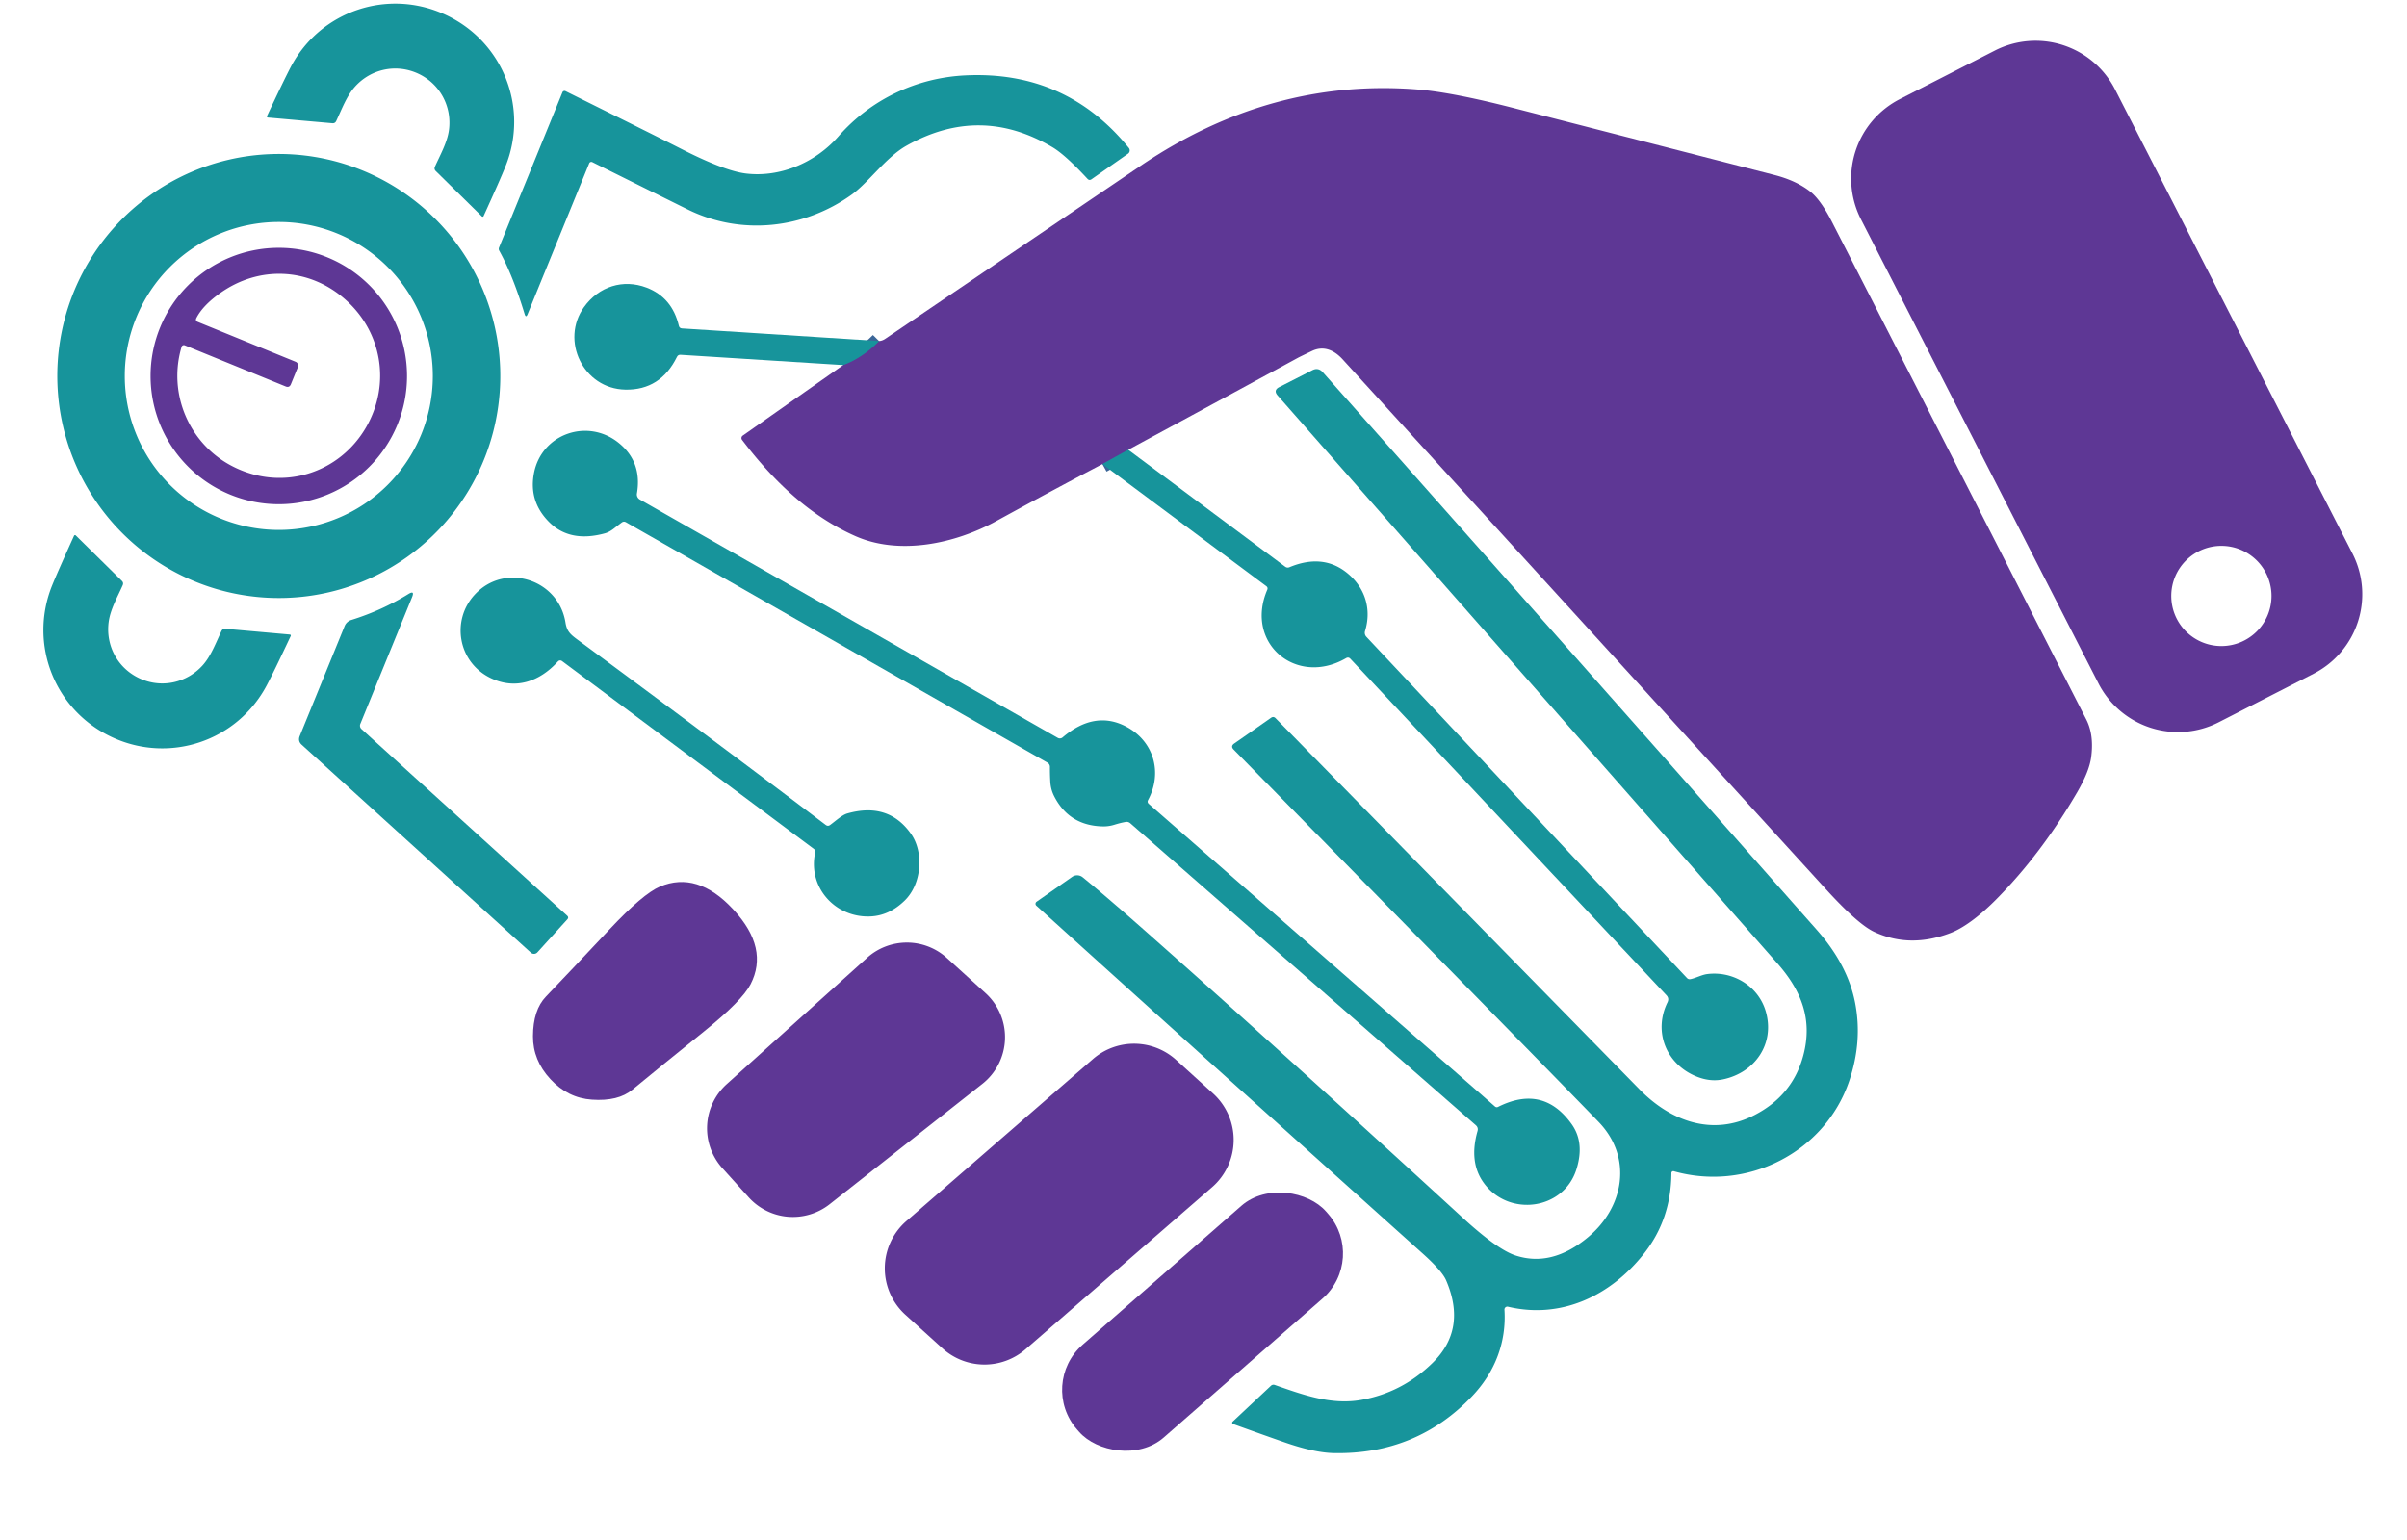 <?xml version="1.0" encoding="UTF-8" standalone="no"?> <svg xmlns="http://www.w3.org/2000/svg" version="1.1" viewBox="0.00 0.00 489.00 313.00"><g stroke-width="3.50" fill="none" stroke-linecap="butt"><path stroke="#3b6698" d=" M 229.21 91.40 L 223.96 94.31"></path><path stroke="#3b6698" d=" M 171.30 74.19 Q 175.24 72.71 178.59 69.31"></path></g><path fill="#17949b" d=" M 90.47 2.98 C 102.11 8.36 107.50 21.79 102.72 33.74 Q 101.63 36.48 98.24 43.92 A 0.21 0.21 0.0 0 1 97.90 43.98 L 88.54 34.77 Q 88.13 34.37 88.37 33.85 C 89.45 31.44 90.87 28.96 91.21 26.42 C 91.84 21.65 89.39 17.01 84.93 14.95 C 80.47 12.89 75.35 14.02 72.13 17.60 C 70.41 19.51 69.44 22.20 68.31 24.58 Q 68.07 25.10 67.50 25.04 L 54.41 23.88 A 0.21 0.21 0.0 0 1 54.24 23.58 Q 57.72 16.18 59.09 13.57 C 65.10 2.19 78.82 -2.40 90.47 2.98 Z"></path><path fill="#5e3795" d=" M 470.03 136.91 L 450.74 146.78 A 18.15 18.15 0.0 0 1 426.32 138.88 L 378.07 44.57 A 18.15 18.15 0.0 0 1 385.97 20.14 L 405.26 10.28 A 18.15 18.15 0.0 0 1 429.69 18.17 L 477.92 112.49 A 18.15 18.15 0.0 0 1 470.03 136.91 Z M 461.47 121.11 A 10.18 10.18 0.0 0 0 451.29 110.93 A 10.18 10.18 0.0 0 0 441.11 121.11 A 10.18 10.18 0.0 0 0 451.29 131.29 A 10.18 10.18 0.0 0 0 461.47 121.11 Z"></path><path fill="#17949b" d=" M 119.70 33.19 L 107.18 63.86 Q 106.85 64.66 106.59 63.84 Q 104.16 55.87 101.42 50.94 A 0.75 0.72 42.2 0 1 101.38 50.31 L 114.27 18.75 A 0.45 0.45 0.0 0 1 114.89 18.52 Q 134.08 28.05 138.39 30.25 Q 147.15 34.72 151.52 35.26 C 158.33 36.10 165.55 33.17 170.33 27.72 C 176.98 20.12 186.30 15.80 196.08 15.32 Q 216.55 14.31 229.33 30.06 A 0.81 0.81 0.0 0 1 229.17 31.23 L 221.75 36.43 Q 221.30 36.74 220.93 36.34 Q 216.43 31.47 213.82 29.92 Q 199.11 21.18 184.14 29.62 C 180.02 31.94 176.44 37.09 173.06 39.53 C 163.29 46.56 150.53 47.88 139.80 42.61 Q 138.19 41.82 120.34 32.95 A 0.46 0.46 0.0 0 0 119.70 33.19 Z"></path><path fill="#5e3795" d=" M 229.21 91.40 L 223.96 94.31 Q 213.36 99.88 202.39 105.90 C 194.09 110.46 182.80 112.92 173.81 108.96 C 164.56 104.88 157.10 97.74 150.76 89.40 A 0.62 0.61 -36.2 0 1 150.90 88.52 L 171.30 74.19 Q 175.24 72.71 178.59 69.31 Q 179.25 69.26 179.85 68.85 Q 202.29 53.64 231.70 33.71 Q 258.05 15.85 287.85 18.17 Q 294.93 18.72 307.45 21.94 Q 358.85 35.14 360.45 35.55 Q 364.83 36.67 367.68 38.87 Q 369.84 40.52 372.17 45.08 Q 384.30 68.76 423.83 146.19 Q 425.46 149.38 424.83 153.94 Q 424.43 156.79 422.05 160.91 Q 414.67 173.60 405.41 182.91 C 402.93 185.40 399.43 188.39 396.27 189.60 Q 388.05 192.76 380.77 189.38 Q 377.45 187.83 370.93 180.68 Q 325.28 130.60 272.76 73.02 C 271.11 71.22 268.98 70.16 266.54 71.32 Q 264.14 72.47 263.71 72.70 Q 246.67 81.97 229.21 91.40 Z"></path><path fill="#17949b" d=" M 58.136 121.505 A 45.12 45.00 88.1 0 1 11.665 77.902 A 45.12 45.00 88.1 0 1 55.144 31.315 A 45.12 45.00 88.1 0 1 101.615 74.918 A 45.12 45.00 88.1 0 1 58.136 121.505 Z M 87.93 76.40 A 31.29 31.29 0.0 0 0 56.64 45.11 A 31.29 31.29 0.0 0 0 25.35 76.40 A 31.29 31.29 0.0 0 0 56.64 107.69 A 31.29 31.29 0.0 0 0 87.93 76.40 Z"></path><path fill="#5e3795" d=" M 82.69 76.41 A 26.05 26.05 0.0 0 1 56.64 102.46 A 26.05 26.05 0.0 0 1 30.59 76.41 A 26.05 26.05 0.0 0 1 56.64 50.36 A 26.05 26.05 0.0 0 1 82.69 76.41 Z M 60.51 74.62 L 59.10 78.08 Q 58.78 78.85 58.02 78.53 L 37.53 70.17 A 0.48 0.47 19.3 0 0 36.90 70.47 C 34.05 79.93 38.39 90.12 47.06 94.67 C 57.28 100.04 69.05 96.22 74.47 86.66 C 79.41 77.95 77.57 67.37 70.10 60.82 C 62.77 54.37 52.61 53.91 44.64 59.63 Q 41.19 62.10 39.90 64.63 Q 39.62 65.18 40.19 65.42 L 60.05 73.52 A 0.84 0.84 0.0 0 1 60.51 74.62 Z"></path><path fill="#17949b" d=" M 178.59 69.31 Q 175.24 72.71 171.30 74.19 L 138.25 72.10 Q 137.75 72.07 137.53 72.52 Q 134.19 79.31 127.06 79.18 C 118.47 79.02 113.80 69.16 118.65 62.40 C 121.66 58.21 126.60 56.63 131.38 58.46 Q 136.55 60.45 137.92 66.22 Q 138.04 66.70 138.54 66.74 L 178.59 69.31 Z"></path><path fill="#17949b" d=" M 339.56 238.39 Q 339.50 247.76 334.02 254.72 C 327.28 263.30 317.20 268.13 306.36 265.55 A 0.59 0.59 0.0 0 0 305.64 266.15 C 306.07 272.81 303.68 278.91 299.04 283.77 Q 287.72 295.64 270.95 295.30 Q 267.01 295.22 260.92 293.10 Q 257.12 291.78 250.51 289.39 A 0.28 0.28 0.0 0 1 250.41 288.93 L 258.21 281.61 A 0.75 0.75 0.0 0 1 258.97 281.45 C 264.75 283.47 270.43 285.56 276.50 284.50 Q 284.79 283.05 290.99 277.02 Q 298.08 270.14 293.79 260.19 Q 292.97 258.28 288.99 254.71 Q 241.68 212.25 210.54 184.05 A 0.52 0.51 -41.5 0 1 210.59 183.25 L 217.81 178.20 A 1.79 1.78 46.9 0 1 219.96 178.28 Q 225.07 182.45 233.88 190.26 Q 260.01 213.39 297.09 247.41 Q 304.16 253.90 307.86 255.13 Q 315.27 257.58 322.65 251.40 C 329.98 245.27 331.69 235.22 324.82 228.05 Q 317.05 219.96 250.63 152.33 Q 249.96 151.65 250.74 151.10 L 258.22 145.87 Q 258.72 145.52 259.15 145.96 Q 286.77 174.12 333.10 221.40 C 339.41 227.84 347.91 231.01 356.45 226.60 Q 364.16 222.63 366.34 214.54 C 368.31 207.22 365.99 201.34 361.09 195.78 Q 327.43 157.57 259.57 80.38 Q 258.63 79.31 259.90 78.66 L 266.58 75.25 Q 267.81 74.61 268.74 75.65 Q 308.15 120.04 369.14 189.02 Q 375.38 196.08 376.88 203.79 Q 378.40 211.63 375.68 219.67 C 370.73 234.25 354.88 242.21 340.05 238.02 A 0.38 0.38 0.0 0 0 339.56 238.39 Z"></path><path fill="#17949b" d=" M 304.35 224.94 Q 313.50 220.35 319.28 228.43 Q 321.97 232.18 320.27 237.61 C 317.67 245.94 306.45 247.39 301.40 240.34 Q 298.39 236.13 300.17 229.87 Q 300.38 229.16 299.82 228.66 L 229.65 167.32 Q 229.22 166.94 228.66 167.04 Q 227.69 167.21 226.48 167.58 Q 225.26 167.97 224.04 167.94 Q 217.20 167.80 214.15 161.78 Q 213.47 160.44 213.38 158.90 Q 213.29 157.30 213.30 155.86 A 1.02 1.01 -75.5 0 0 212.78 154.97 L 127.19 106.14 Q 126.72 105.87 126.29 106.20 Q 125.45 106.83 124.78 107.36 Q 123.80 108.13 122.94 108.37 Q 115.74 110.37 111.48 106.01 Q 107.33 101.78 108.51 96.01 C 110.11 88.21 119.22 84.98 125.51 89.86 Q 130.51 93.75 129.40 100.28 A 1.19 1.18 19.6 0 0 129.99 101.51 L 214.90 149.95 A 0.86 0.85 39.4 0 0 215.87 149.86 Q 222.44 144.26 228.88 147.71 C 234.41 150.68 236.22 157.01 233.25 162.57 Q 233.00 163.03 233.40 163.38 L 303.71 224.86 Q 304.00 225.11 304.35 224.94 Z"></path><path fill="#17949b" d=" M 229.21 91.40 L 261.09 115.16 Q 261.50 115.46 261.96 115.27 Q 268.93 112.37 273.93 116.65 C 277.43 119.65 278.64 123.91 277.32 128.24 A 1.19 1.18 32.4 0 0 277.59 129.41 L 342.72 198.75 Q 343.01 199.06 343.44 198.98 C 344.47 198.78 345.70 198.11 346.77 197.96 C 352.02 197.25 357.23 200.36 358.73 205.54 C 360.63 212.09 356.56 218.01 349.98 219.36 Q 347.40 219.88 344.66 218.77 C 338.55 216.30 335.82 209.72 338.76 203.70 Q 339.16 202.89 338.54 202.24 L 274.33 133.87 Q 273.95 133.46 273.46 133.75 C 263.35 139.61 252.81 130.69 257.45 119.86 Q 257.64 119.41 257.25 119.11 L 223.96 94.31 L 229.21 91.40 Z"></path><path fill="#17949b" d=" M 28.35 137.86 C 32.81 139.93 37.93 138.79 41.16 135.22 C 42.88 133.31 43.85 130.62 44.99 128.24 Q 45.23 127.72 45.80 127.78 L 58.89 128.95 A 0.21 0.21 0.0 0 1 59.06 129.25 Q 55.58 136.65 54.20 139.25 C 48.18 150.64 34.45 155.22 22.81 149.83 C 11.16 144.44 5.78 131.00 10.56 119.05 Q 11.66 116.31 15.05 108.87 A 0.21 0.21 0.0 0 1 15.39 108.81 L 24.75 118.03 Q 25.16 118.43 24.92 118.95 C 23.85 121.36 22.42 123.84 22.08 126.39 C 21.44 131.16 23.89 135.79 28.35 137.86 Z"></path><path fill="#17949b" d=" M 168.65 167.65 C 169.74 166.85 171.07 165.62 172.11 165.32 Q 180.47 162.94 185.07 169.44 C 187.73 173.21 187.27 179.61 183.81 183.00 Q 180.64 186.10 176.75 186.24 C 169.61 186.50 164.09 180.25 165.61 173.27 A 0.78 0.77 -66.4 0 0 165.31 172.49 L 114.17 134.33 A 0.61 0.61 0.0 0 0 113.36 134.41 C 109.65 138.51 104.64 140.32 99.45 137.68 C 93.03 134.41 91.66 126.07 96.41 120.88 C 102.54 114.18 113.47 117.71 114.88 126.50 C 115.16 128.24 115.82 128.87 117.22 129.91 Q 146.66 151.65 167.75 167.64 Q 168.20 167.98 168.65 167.65 Z"></path><path fill="#17949b" d=" M 73.44 148.16 L 115.21 186.07 Q 115.62 186.44 115.25 186.84 L 109.18 193.53 A 0.94 0.94 0.0 0 1 107.85 193.60 L 61.30 151.35 Q 60.47 150.60 60.90 149.56 L 70.01 127.24 A 2.14 2.14 0.0 0 1 71.37 125.99 Q 77.54 124.07 82.95 120.73 Q 84.31 119.89 83.71 121.37 L 73.20 147.12 A 0.93 0.92 32.4 0 0 73.44 148.16 Z"></path><path fill="#5e3795" d=" M 148.97 184.82 Q 149.02 184.88 149.07 184.93 Q 156.24 192.71 152.49 200.01 Q 150.77 203.36 143.04 209.60 Q 133.62 217.20 128.49 221.44 Q 125.59 223.85 120.25 223.47 Q 115.37 223.14 111.82 219.30 Q 108.26 215.47 108.28 210.58 Q 108.30 205.23 110.92 202.52 Q 115.53 197.71 123.81 188.89 Q 130.61 181.64 134.08 180.17 Q 141.64 176.98 148.86 184.70 Q 148.91 184.76 148.97 184.82 Z"></path><path fill="#5e3795" d=" M 152.09 243.31 L 146.75 237.39 A 12.09 12.09 0.0 0 1 147.65 220.31 L 176.15 194.65 A 12.09 12.09 0.0 0 1 192.36 194.68 L 200.21 201.81 A 12.09 12.09 0.0 0 1 199.58 220.26 L 168.56 244.72 A 12.09 12.09 0.0 0 1 152.09 243.31 Z"></path><path fill="#5e3795" d=" M 191.45 274.00 L 183.93 267.18 A 12.73 12.73 0.0 0 1 184.14 248.14 L 222.04 215.22 A 12.73 12.73 0.0 0 1 238.94 215.40 L 246.46 222.23 A 12.73 12.73 0.0 0 1 246.25 241.26 L 208.36 274.19 A 12.73 12.73 0.0 0 1 191.45 274.00 Z"></path><rect fill="#5e3795" x="-33.62" y="-12.52" transform="translate(244.31,268.59) rotate(-41.2)" width="67.24" height="25.04" rx="12.19"></rect></svg> 